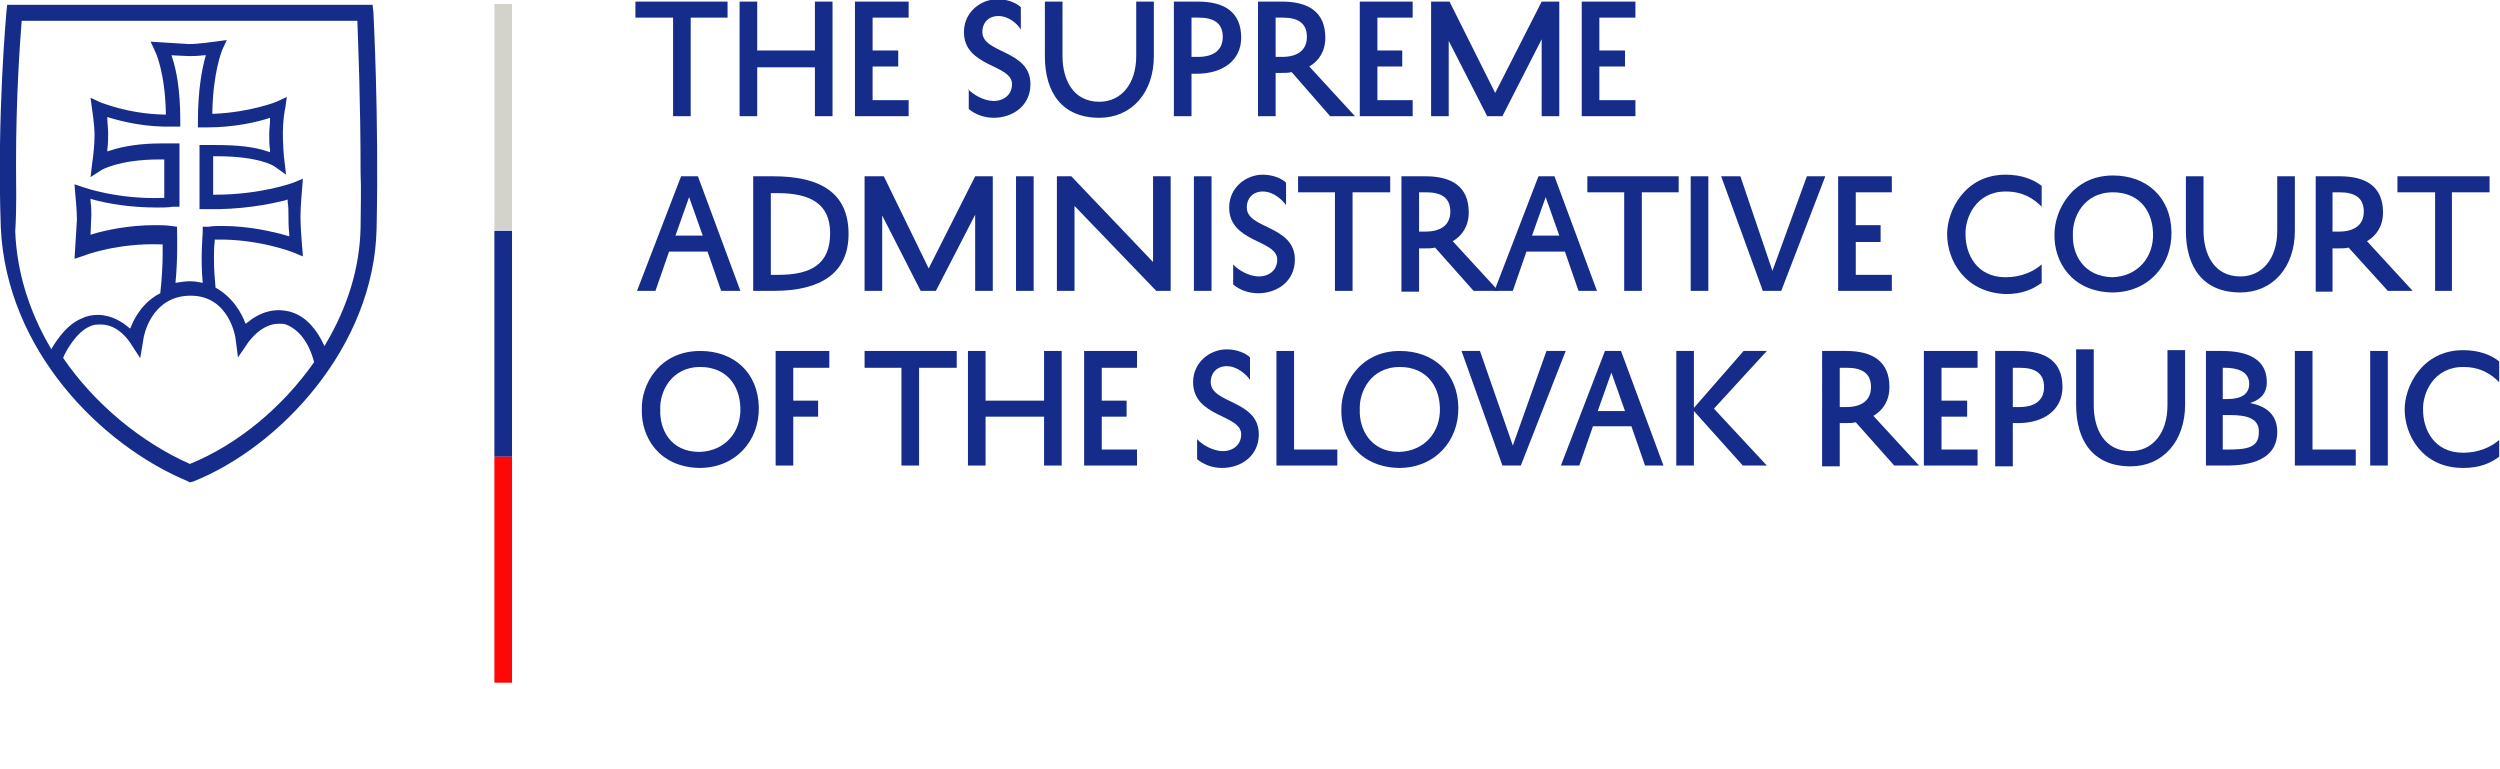 <?xml version="1.0" encoding="UTF-8"?>
<!-- Generator: Adobe Illustrator 23.0.1, SVG Export Plug-In . SVG Version: 6.00 Build 0)  -->
<svg xmlns="http://www.w3.org/2000/svg" xmlns:xlink="http://www.w3.org/1999/xlink" version="1.1" id="Component_325_8" x="0px" y="0px" width="312px" height="96px" viewBox="0 0 312 96" style="enable-background:new 0 0 312 96;" xml:space="preserve">
<style type="text/css">
	.st0{fill:#D3D2CB;}
	.st1{fill:#162C8B;}
	.st2{fill:#FE0807;}
</style>
<g>
	<rect x="61.7" y="0.5" class="st0" width="2.2" height="28.2"></rect>
	<rect x="61.7" y="28.8" class="st1" width="2.2" height="28.2"></rect>
	<rect x="61.7" y="57" class="st2" width="2.2" height="28.2"></rect>
	<g>
		<path class="st1" d="M45,28.4c-0.1,5-1.6,9.9-4.4,14.6l-0.1,0.2L40.4,43c-0.7-1.5-2-3.5-4.2-4.1c-1.9-0.5-3.7,0-5.4,1.4l-0.1,0.1    l-0.1-0.1c-0.4-1.1-1.5-3.2-3.7-4.4c-0.1-1.1-0.2-2.3-0.2-3.6c0-0.7,0-1.5,0.1-2.2l0-0.2l0.2,0c5.3-0.1,9.6,1.6,9.6,1.6l1.2,0.5    l-0.1-1.3c0,0-0.2-2.2-0.2-3.6c0-1.5,0.2-3.4,0.2-3.5l0.1-1.3l-1.2,0.5c0,0-4,1.5-9.8,1.5h-0.2l0-0.2v-4.6l0.5,0    c5.2,0,7.1,1.2,7.2,1.3l1.4,1l-0.2-1.7c-0.1-0.7-0.2-2.3-0.2-3.5c0-1.3,0.2-2.8,0.3-3.1l0.2-1.4l-1.3,0.6c0,0-3.2,1.3-7.8,1.5    l-0.2,0l0-0.2c0.1-5.1,1.2-7.6,1.2-7.7l0.6-1.3l-1.5,0.2c0,0-2.1,0.3-3.2,0.3l-4.8-0.3l0.6,1.3c0,0,1.2,2.5,1.3,7.6l0,0.2l-0.2,0    c-4.6-0.1-7.8-1.5-7.9-1.5l-1.3-0.6l0.2,1.5c0,0,0.3,1.9,0.3,3.2c0,1.2-0.2,2.9-0.3,3.5l-0.2,1.7l1.4-0.9c0,0,2.2-1.3,7.2-1.3    l0.6,0v4.8l-0.2,0c-5.6,0.2-9.8-1.3-9.8-1.3l-1.2-0.4l0.1,1.3c0,0,0.2,1.9,0.2,3.1l-0.3,4.9l1.2-0.4c0.2-0.1,4.3-1.6,9.6-1.4    l0.2,0l0,0.2c0,0.3,0,0.6,0,0.9c0,1.4-0.1,3.3-0.3,5c-2.2,1.1-3.3,3.2-3.7,4.3l-0.1,0.1l-0.1-0.1c-0.8-0.7-2.2-1.6-3.9-1.6    c-0.6,0-1.3,0.1-1.9,0.4c-1.8,0.7-3,2.4-3.8,3.7l-0.1,0.2l-0.1-0.2c-2.7-4.6-4.2-9.5-4.4-14.5C2.1,25.7,2,23.1,2,20.4    C2,12,2.5,5.2,2.7,2.7l0-0.1h41.9l0,0.1c0.1,2.7,0.4,10,0.4,18.8C45.1,23.8,45,26.2,45,28.4 M22.1,29l0-0.7l-0.7-0.1    c-0.7-0.1-1.4-0.1-2.1-0.1c-3.2,0-6,0.6-7.7,1.1l-0.3,0.1l0.1-2.5c0-0.4,0-1-0.1-1.7l0-0.3l0.3,0.1c1.8,0.5,4.6,1,8,1    c0.7,0,1.3,0,2-0.1l0.8,0v-7.9l-0.8,0c-0.5,0-1,0-1.5,0c-2.4,0-4.6,0.3-6.4,0.9l-0.3,0.1l0-0.3c0.1-0.8,0.1-1.4,0.1-1.9    c0-0.6-0.1-1.3-0.1-1.8l0-0.3l0.3,0.1c1.7,0.5,4.5,1.2,8,1.1l0.8,0v-0.8c0-3.8-0.5-6.3-1-7.8l-0.1-0.3l2.2,0.1c0.4,0,1,0,1.8-0.1    l0.3,0l-0.1,0.3c-0.4,1.5-0.9,4.1-0.9,7.9v0.8l1.1,0c3.3,0,6-0.6,7.6-1.1l0.3-0.1l0,0.3c0,0.5-0.1,1.1-0.1,1.8    c0,0.7,0,1.4,0.1,1.9l0,0.3l-0.3-0.1c-1.7-0.6-3.9-0.8-6.4-0.8c-0.4,0-0.9,0-1.3,0l-0.8,0v8l0.8,0c4.4,0.1,7.9-0.6,9.9-1.1    l0.3-0.1l0,0.3C36,25.7,36,26.4,36,27c0,0.6,0,1.3,0.1,2.2l0,0.3l-0.3-0.1c-1.8-0.5-4.7-1.2-8.1-1.2c-0.6,0-1.1,0-1.7,0.1l-0.7,0    L25.3,29c0,0.2-0.3,3.3,0,6.3c-0.5-0.1-1-0.2-1.6-0.2c-0.6,0-1.2,0.1-1.8,0.2C22.2,32.3,22.1,29.2,22.1,29 M39.2,45.2    c-4,5.7-9.6,10.3-15.5,12.7l0,0l0,0c-6.1-2.7-11.9-7.5-15.8-13.2l0,0l0-0.1c0.3-0.7,1.6-3.2,3.4-3.9c0.4-0.2,0.8-0.2,1.3-0.2    c2.2,0,3.5,2.1,3.6,2.2l1.3,2l0.4-2.4c0-0.2,0.9-5.4,5.9-5.4c4.8,0,5.6,5.2,5.6,5.4l0.3,2.3l1.3-1.9c0.1-0.1,1.6-2.3,3.8-2.3    c0.3,0,0.6,0,0.9,0.1C38,41.4,38.9,44,39.2,45.2L39.2,45.2L39.2,45.2z M46.6,1.5l-0.1-0.9H0.9L0.8,1.5c0,0.1-1.2,12.8-0.7,26.9    C0.8,43.7,12.6,55.5,23.3,60l0.4,0.2l0.4-0.1C34.9,55.8,46.7,43.3,47,28.5C47.3,14.5,46.6,1.6,46.6,1.5"></path>
		<polygon class="st1" points="79.3,0.2 90.8,0.2 90.8,2.2 86.2,2.2 86.2,14.5 84,14.5 84,2.2 79.3,2.2   "></polygon>
		<polygon class="st1" points="101.7,0.2 103.9,0.2 103.9,14.5 101.7,14.5 101.7,8.4 94.5,8.4 94.5,14.5 92.3,14.5 92.3,0.2     94.5,0.2 94.5,6.3 101.7,6.3   "></polygon>
		<polygon class="st1" points="113.4,14.5 106.7,14.5 106.7,0.2 113.4,0.2 113.4,2.2 108.9,2.2 108.9,6.3 112.1,6.3 112.1,8.3     108.9,8.3 108.9,12.5 113.4,12.5   "></polygon>
		<path class="st1" d="M120.8,11.1c0.6,0.7,2,1.5,3.2,1.5c1.3,0,2.3-0.8,2.3-2.1c0-2.5-6-2.1-6-6.5c0-2.5,2.1-4.1,4.2-4.1    c1.3,0,2.4,0.5,2.9,1v2.8C127,3,125.9,2,124.6,2c-1.2,0-2,0.8-2,2c0,2.7,6,2.2,6,6.5c0,2.7-2.2,4.2-4.6,4.2    c-1.3,0-2.4-0.5-3.1-1.1V11.1z"></path>
		<path class="st1" d="M132.6,0.2V7c0,2.9,1.3,5.7,4.6,5.7c2.7,0,4.6-2.2,4.6-5.7V0.2h2.2V7c0,4.6-2.8,7.7-6.8,7.7    c-4.7,0-6.8-3.2-6.8-7.7V0.2H132.6z"></path>
		<path class="st1" d="M148.7,9.1v5.4h-2.2V0.2h3c3.3,0,5.4,1.3,5.4,4.5c0,2.9-2.4,4.5-5.5,4.5H148.7z M148.7,7.1h0.8    c1.9,0,3.1-0.8,3.1-2.5c0-1.7-1.1-2.4-3-2.4h-0.9V7.1z"></path>
		<path class="st1" d="M161.2,9c-0.4,0.1-0.8,0.1-1.3,0.1h-0.7v5.4H157V0.2h3c3.3,0,5.4,1.3,5.4,4.5c0,1.7-0.8,2.9-2,3.6l5.7,6.2    H166L161.2,9z M159.2,7.1h0.8c1.9,0,3.1-0.8,3.1-2.5c0-1.7-1.1-2.4-3-2.4h-0.9V7.1z"></path>
		<polygon class="st1" points="176.3,14.5 169.7,14.5 169.7,0.2 176.3,0.2 176.3,2.2 171.9,2.2 171.9,6.3 175,6.3 175,8.3     171.9,8.3 171.9,12.5 176.3,12.5   "></polygon>
		<polygon class="st1" points="192.4,14.5 192.4,4.9 187.5,14.5 185.6,14.5 180.8,5.1 180.8,14.5 178.6,14.5 178.6,0.2 180.9,0.2     186.6,11.6 192.4,0.2 194.6,0.2 194.6,14.5   "></polygon>
		<polygon class="st1" points="204.1,14.5 197.4,14.5 197.4,0.2 204.1,0.2 204.1,2.2 199.6,2.2 199.6,6.3 202.8,6.3 202.8,8.3     199.6,8.3 199.6,12.5 204.1,12.5   "></polygon>
		<path class="st1" d="M87.1,22l5.3,14.3H90l-1.7-4.9h-4.8l-1.7,4.9h-2.3L85,22H87.1z M84.3,29.4h3.4L86,24.6L84.3,29.4z"></path>
		<path class="st1" d="M94,36.3V22h2.5c5.8,0,9.4,2,9.4,7.2c0,4.9-3.5,7.1-9.3,7.1H94z M96.2,34.3h0.9c4.1,0,6.5-1.3,6.5-5.2    c0-3.7-2.5-5-6.6-5h-0.8V34.3z"></path>
		<polygon class="st1" points="121.7,36.3 121.7,26.8 116.8,36.3 114.9,36.3 110.1,26.9 110.1,36.3 107.9,36.3 107.9,22 110.3,22     115.9,33.5 121.7,22 123.9,22 123.9,36.3   "></polygon>
		<rect x="126.8" y="22" class="st1" width="2.2" height="14.3"></rect>
		<polygon class="st1" points="146.1,22 146.1,36.3 144.3,36.3 134.1,25.7 134.1,36.3 131.9,36.3 131.9,22 133.7,22 143.9,32.7     143.9,22   "></polygon>
		<rect x="149" y="22" class="st1" width="2.2" height="14.3"></rect>
		<path class="st1" d="M153.9,33c0.6,0.7,2,1.5,3.2,1.5c1.3,0,2.3-0.8,2.3-2.1c0-2.5-6-2.1-6-6.5c0-2.5,2.1-4.1,4.2-4.1    c1.3,0,2.4,0.5,2.9,1v2.8c-0.5-0.7-1.6-1.7-2.9-1.7c-1.2,0-2,0.8-2,2c0,2.7,6,2.2,6,6.5c0,2.7-2.2,4.2-4.6,4.2    c-1.3,0-2.4-0.5-3.1-1.1V33z"></path>
		<polygon class="st1" points="162,22 173.5,22 173.5,24 168.8,24 168.8,36.3 166.6,36.3 166.6,24 162,24   "></polygon>
		<path class="st1" d="M179.1,30.9c-0.4,0.1-0.8,0.1-1.3,0.1h-0.7v5.4h-2.2V22h3c3.3,0,5.4,1.3,5.4,4.5c0,1.7-0.8,2.9-2,3.6l5.7,6.2    h-3.1L179.1,30.9z M177.1,28.9h0.8c1.9,0,3.1-0.8,3.1-2.5c0-1.7-1.1-2.4-3-2.4h-0.9V28.9z"></path>
		<path class="st1" d="M194,22l5.3,14.3H197l-1.7-4.9h-4.8l-1.7,4.9h-2.3l5.5-14.3H194z M191.2,29.4h3.4l-1.7-4.8L191.2,29.4z"></path>
		<polygon class="st1" points="198.1,22 209.5,22 209.5,24 204.9,24 204.9,36.3 202.7,36.3 202.7,24 198.1,24   "></polygon>
		<rect x="211" y="22" class="st1" width="2.2" height="14.3"></rect>
		<polygon class="st1" points="221.2,33.8 225.5,22 227.8,22 222.3,36.3 220,36.3 214.8,22 217.2,22   "></polygon>
		<polygon class="st1" points="236.1,36.3 229.4,36.3 229.4,22 236.1,22 236.1,24 231.6,24 231.6,28.1 234.7,28.1 234.7,30.2     231.6,30.2 231.6,34.3 236.1,34.3   "></polygon>
		<path class="st1" d="M243,29.2c0-2.9,2.2-7.4,7.3-7.4c2,0,3.5,0.6,4.5,1.4v2.6c-1-1-2.3-1.9-4.5-1.9c-3.7,0-5.1,3.3-5,5.4    c0,2.3,1.3,5.3,5,5.3c1.9,0,3.5-0.7,4.5-1.6v2.3c-1.1,0.8-2.4,1.4-4.5,1.4C245.2,36.5,243,32.5,243,29.2L243,29.2z"></path>
		<path class="st1" d="M263.7,21.9c4.2,0,7.2,2.7,7.3,7c0.1,4.2-2.9,7.6-7.4,7.6c-5.1-0.1-7.3-3.9-7.2-7.3    C256.4,26.3,258.6,21.9,263.7,21.9 M263.6,34.6c3.2-0.1,5.2-2.5,5.1-5.5c-0.1-3.1-2-5.1-5-5.1c-3.7,0-5.1,3.2-5,5.3    C258.6,31.7,260,34.5,263.6,34.6"></path>
		<path class="st1" d="M275,22v6.8c0,2.9,1.3,5.7,4.6,5.7c2.7,0,4.6-2.2,4.6-5.7V22h2.2v6.8c0,4.6-2.8,7.7-6.8,7.7    c-4.7,0-6.8-3.2-6.8-7.7V22H275z"></path>
		<path class="st1" d="M293.1,30.9c-0.4,0.1-0.8,0.1-1.3,0.1h-0.7v5.4H289V22h3c3.3,0,5.4,1.3,5.4,4.5c0,1.7-0.8,2.9-2,3.6l5.7,6.2    h-3.1L293.1,30.9z M291.1,28.9h0.8c1.9,0,3.1-0.8,3.1-2.5c0-1.7-1.1-2.4-3-2.4h-0.9V28.9z"></path>
		<polygon class="st1" points="299.2,22 310.7,22 310.7,24 306,24 306,36.3 303.9,36.3 303.9,24 299.2,24   "></polygon>
		<path class="st1" d="M87.4,43.8c4.2,0,7.2,2.7,7.3,7c0.1,4.2-2.9,7.6-7.4,7.6c-5.1-0.1-7.3-3.9-7.2-7.3    C80,48.1,82.2,43.8,87.4,43.8 M87.3,56.4c3.2-0.1,5.2-2.5,5.1-5.5c-0.1-3.1-2-5.1-5-5.1c-3.7,0-5.1,3.2-5,5.3    C82.3,53.5,83.6,56.4,87.3,56.4"></path>
		<polygon class="st1" points="96.8,58.1 96.8,43.8 103.5,43.8 103.5,45.9 99,45.9 99,50 102.1,50 102.1,52 99,52 99,58.1   "></polygon>
		<polygon class="st1" points="107.9,43.8 119.4,43.8 119.4,45.9 114.7,45.9 114.7,58.1 112.5,58.1 112.5,45.9 107.9,45.9   "></polygon>
		<polygon class="st1" points="130.3,43.8 132.5,43.8 132.5,58.1 130.3,58.1 130.3,52 123,52 123,58.1 120.8,58.1 120.8,43.8     123,43.8 123,50 130.3,50   "></polygon>
		<polygon class="st1" points="141.9,58.1 135.3,58.1 135.3,43.8 141.9,43.8 141.9,45.9 137.5,45.9 137.5,50 140.6,50 140.6,52     137.5,52 137.5,56.1 141.9,56.1   "></polygon>
		<path class="st1" d="M149.4,54.8c0.6,0.7,2,1.5,3.2,1.5c1.3,0,2.3-0.8,2.3-2.1c0-2.5-6-2.1-6-6.5c0-2.5,2.1-4.1,4.2-4.1    c1.3,0,2.4,0.5,2.9,1v2.8c-0.5-0.7-1.6-1.7-2.9-1.7c-1.2,0-2,0.8-2,2c0,2.7,6,2.2,6,6.5c0,2.7-2.2,4.2-4.6,4.2    c-1.3,0-2.4-0.5-3.1-1.1V54.8z"></path>
		<polygon class="st1" points="166.9,58.1 159.3,58.1 159.3,43.8 161.5,43.8 161.5,56.1 166.9,56.1   "></polygon>
		<path class="st1" d="M174.7,43.8c4.2,0,7.2,2.7,7.3,7c0.1,4.2-2.9,7.6-7.4,7.6c-5.1-0.1-7.3-3.9-7.2-7.3    C167.4,48.1,169.6,43.8,174.7,43.8 M174.6,56.4c3.2-0.1,5.2-2.5,5.1-5.5c-0.1-3.1-2-5.1-5-5.1c-3.7,0-5.1,3.2-5,5.3    C169.6,53.5,171,56.4,174.6,56.4"></path>
		<polygon class="st1" points="188.8,55.6 193,43.8 195.4,43.8 189.8,58.1 187.5,58.1 182.4,43.8 184.7,43.8   "></polygon>
		<path class="st1" d="M202.3,43.8l5.3,14.3h-2.3l-1.7-4.9h-4.8l-1.7,4.9h-2.3l5.5-14.3H202.3z M199.4,51.3h3.4l-1.7-4.8L199.4,51.3    z"></path>
		<polygon class="st1" points="211.4,43.8 211.4,50.9 217.6,43.8 220.5,43.8 213.9,51 220.5,58.1 217.5,58.1 211.4,51.3 211.4,58.1     209.2,58.1 209.2,43.8   "></polygon>
		<path class="st1" d="M231.6,52.7c-0.4,0.1-0.8,0.1-1.3,0.1h-0.7v5.4h-2.2V43.8h3c3.3,0,5.4,1.3,5.4,4.5c0,1.7-0.8,2.9-2,3.6    l5.7,6.2h-3.1L231.6,52.7z M229.6,50.8h0.8c1.9,0,3.1-0.8,3.1-2.5c0-1.7-1.1-2.4-3-2.4h-0.9V50.8z"></path>
		<polygon class="st1" points="246.8,58.1 240.1,58.1 240.1,43.8 246.8,43.8 246.8,45.9 242.3,45.9 242.3,50 245.5,50 245.5,52     242.3,52 242.3,56.1 246.8,56.1   "></polygon>
		<path class="st1" d="M251.2,52.8v5.4H249V43.8h3c3.3,0,5.4,1.3,5.4,4.5c0,2.9-2.4,4.5-5.5,4.5H251.2z M251.2,50.8h0.8    c1.9,0,3.1-0.8,3.1-2.5c0-1.7-1.1-2.4-3-2.4h-0.9V50.8z"></path>
		<path class="st1" d="M261.3,43.8v6.8c0,2.9,1.3,5.7,4.6,5.7c2.7,0,4.6-2.2,4.6-5.7v-6.9h2.2v6.8c0,4.6-2.8,7.7-6.8,7.7    c-4.7,0-6.8-3.2-6.8-7.7v-6.9H261.3z"></path>
		<path class="st1" d="M275.3,58.1V43.8h2c3.2,0,5.6,1,5.6,3.9c0,1.4-0.8,2.2-2.1,2.6c2.1,0.4,3.4,1.5,3.4,3.6    c0,3.5-3.4,4.2-6.3,4.2H275.3z M278,49.8c1.7,0,2.7-0.6,2.7-1.9c0-1.6-1.6-2-3-2h-0.3v3.9H278z M278.3,51.8h-0.9v4.3h0.8    c2.3,0,3.7-0.3,3.7-2.1C282,52.2,280.4,51.8,278.3,51.8"></path>
		<polygon class="st1" points="294,58.1 286.4,58.1 286.4,43.8 288.6,43.8 288.6,56.1 294,56.1   "></polygon>
		<rect x="295.8" y="43.8" class="st1" width="2.2" height="14.3"></rect>
		<path class="st1" d="M300.1,51.1c0-2.9,2.2-7.4,7.3-7.4c2,0,3.5,0.6,4.5,1.4v2.6c-1-1-2.3-1.9-4.5-1.9c-3.7,0-5.1,3.3-5,5.4    c0,2.3,1.3,5.3,5,5.3c1.9,0,3.5-0.7,4.5-1.6V57c-1.1,0.8-2.4,1.4-4.5,1.4C302.3,58.4,300.1,54.3,300.1,51.1L300.1,51.1z"></path>
	</g>
</g>
</svg>
